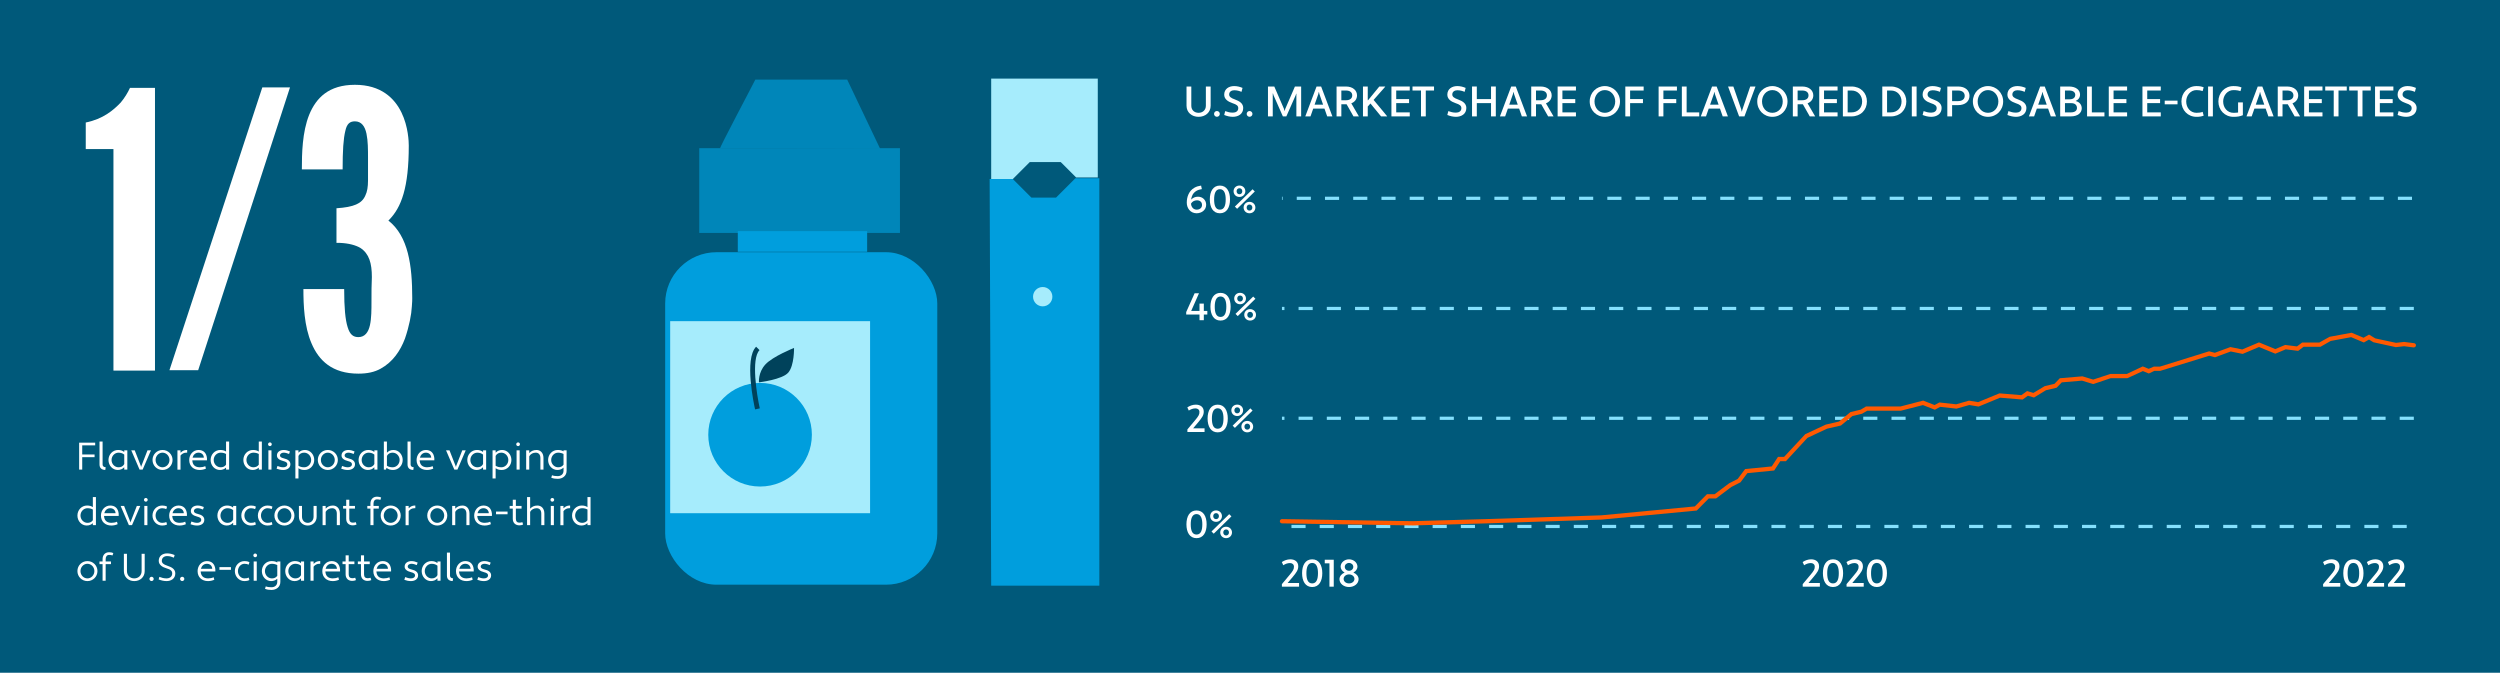 <?xml version="1.0" encoding="UTF-8"?><svg id="Layer_1" xmlns="http://www.w3.org/2000/svg" width="585" height="157.421" viewBox="0 0 585 157.421"><defs><style>.cls-1{fill:#00425b;}.cls-2{fill:#00597a;}.cls-3{fill:#0086b9;}.cls-4{fill:#fff;}.cls-5{fill:#ff5900;}.cls-6{fill:#009edd;}.cls-7{fill:#84e0fd;}.cls-8{fill:#a6ecfc;}</style></defs><rect class="cls-2" y="0" width="585" height="157.774"/><g><path class="cls-4" d="M19.24,106.978v2.907h-.72v-6.302h3.754v.63h-3.034v2.134h2.89v.631h-2.89Z"/><path class="cls-4" d="M24.639,109.966c-.819,0-1.351-.441-1.351-1.26v-5.393h.72v5.393c0,.414,.306,.603,.72,.629l-.09,.631Z"/><path class="cls-4" d="M29.03,105.744l.045-.018v-.342h.72v4.501h-.72v-.495l-.054-.027c-.306,.36-.819,.612-1.467,.612-1.207,0-2.17-1.035-2.17-2.341s1-2.34,2.26-2.34c.639,0,1.071,.188,1.387,.449Zm.045,2.846v-2.215c-.324-.279-.801-.451-1.341-.451-.892,0-1.629,.766-1.629,1.711,0,.937,.738,1.711,1.629,1.711,.549,0,1.062-.207,1.341-.756Z"/><path class="cls-4" d="M32.961,109.048l.036,.162h.054l.036-.162,1.423-3.664h.81l-1.936,4.501h-.729l-1.936-4.501h.811l1.431,3.664Z"/><path class="cls-4" d="M38.029,105.294c1.306,0,2.35,1.035,2.35,2.34s-1.044,2.341-2.35,2.341-2.34-1.035-2.34-2.341,1.035-2.34,2.34-2.34Zm0,4.051c.892,0,1.629-.766,1.629-1.711,0-.936-.738-1.711-1.629-1.711-.9,0-1.621,.775-1.621,1.711,0,.945,.721,1.711,1.621,1.711Z"/><path class="cls-4" d="M41.521,105.384h.72v.504l.054,.027c.306-.36,.792-.621,1.377-.621h.126v.629h-.216c-.549,0-1.017,.262-1.341,.676v3.295h-.72v-4.51Z"/><path class="cls-4" d="M48.431,107.185v.539h-3.43c.054,1.035,.63,1.604,1.71,1.621,.477,0,.936-.09,1.323-.27l.153,.584c-.459,.207-.963,.315-1.477,.315-1.404,0-2.431-.882-2.431-2.331,0-1.234,.873-2.332,2.161-2.35,1.161,0,1.854,.675,1.989,1.891Zm-3.376-.091h2.647c-.036-.737-.567-1.171-1.251-1.171-.738,0-1.233,.523-1.396,1.171Z"/><path class="cls-4" d="M52.895,105.671v-2.357h.72v6.571h-.72v-.414l-.054-.019c-.297,.307-.783,.522-1.386,.522-1.207,0-2.17-1.035-2.17-2.341s1-2.34,2.26-2.34c.594,0,1.008,.135,1.351,.377Zm0,3.062v-2.503c-.324-.189-.756-.307-1.26-.307-.892,0-1.629,.766-1.629,1.711,0,.937,.738,1.711,1.629,1.711,.495,0,.963-.172,1.26-.612Z"/><path class="cls-4" d="M60.554,105.671v-2.357h.72v6.571h-.72v-.414l-.054-.019c-.297,.307-.783,.522-1.386,.522-1.207,0-2.17-1.035-2.17-2.341s1-2.34,2.26-2.34c.594,0,1.008,.135,1.351,.377Zm0,3.062v-2.503c-.324-.189-.756-.307-1.26-.307-.892,0-1.629,.766-1.629,1.711,0,.937,.738,1.711,1.629,1.711,.495,0,.963-.172,1.26-.612Z"/><path class="cls-4" d="M63.156,103.521c.243,0,.441,.197,.441,.44,0,.233-.198,.433-.441,.433-.234,0-.432-.199-.432-.433,0-.243,.198-.44,.432-.44Zm-.351,1.863h.72v4.501h-.72v-4.501Z"/><path class="cls-4" d="M64.926,109.039c.432,.172,.9,.307,1.341,.307,.495,0,.963-.217,.963-.711,0-.352-.234-.567-.973-.757-.846-.216-1.458-.603-1.458-1.296,0-.855,.756-1.287,1.594-1.287,.513,0,.999,.144,1.449,.342l-.198,.594c-.405-.162-.837-.307-1.251-.307-.459,0-.874,.226-.874,.658,0,.306,.243,.521,.9,.675,.945,.216,1.53,.64,1.53,1.378,0,.918-.81,1.341-1.683,1.341-.531,0-1.062-.116-1.54-.297l.198-.64Z"/><path class="cls-4" d="M69.885,109.58l-.045,.026v2.351h-.72v-6.572h.72v.494l.054,.019c.297-.351,.81-.603,1.467-.603,1.207,0,2.169,1.035,2.169,2.34s-.999,2.341-2.259,2.341c-.64,0-1.081-.153-1.387-.396Zm-.045-2.899v2.305c.324,.226,.792,.36,1.341,.36,.891,0,1.629-.766,1.629-1.711,0-.936-.738-1.711-1.629-1.711-.549,0-1.062,.208-1.341,.757Z"/><path class="cls-4" d="M76.707,105.294c1.306,0,2.35,1.035,2.35,2.34s-1.044,2.341-2.35,2.341-2.341-1.035-2.341-2.341,1.036-2.34,2.341-2.34Zm0,4.051c.892,0,1.629-.766,1.629-1.711,0-.936-.738-1.711-1.629-1.711-.9,0-1.62,.775-1.62,1.711,0,.945,.72,1.711,1.62,1.711Z"/><path class="cls-4" d="M80.047,109.039c.432,.172,.9,.307,1.341,.307,.495,0,.963-.217,.963-.711,0-.352-.234-.567-.973-.757-.846-.216-1.458-.603-1.458-1.296,0-.855,.756-1.287,1.594-1.287,.513,0,.999,.144,1.449,.342l-.198,.594c-.405-.162-.837-.307-1.251-.307-.459,0-.874,.226-.874,.658,0,.306,.243,.521,.9,.675,.945,.216,1.53,.64,1.53,1.378,0,.918-.81,1.341-1.683,1.341-.531,0-1.062-.116-1.54-.297l.198-.64Z"/><path class="cls-4" d="M87.553,105.744l.045-.018v-.342h.72v4.501h-.72v-.495l-.054-.027c-.306,.36-.819,.612-1.467,.612-1.207,0-2.17-1.035-2.17-2.341s1-2.34,2.26-2.34c.639,0,1.071,.188,1.387,.449Zm.045,2.846v-2.215c-.324-.279-.801-.451-1.341-.451-.892,0-1.629,.766-1.629,1.711,0,.937,.738,1.711,1.629,1.711,.549,0,1.062-.207,1.341-.756Z"/><path class="cls-4" d="M90.452,109.471l-.135,.414h-.495v-6.571h.72v2.564l.054,.019c.297-.351,.81-.603,1.467-.603,1.207,0,2.169,1.035,2.169,2.34s-.999,2.341-2.259,2.341c-.693,0-1.144-.18-1.521-.504Zm.09-2.791v2.305c.324,.226,.792,.36,1.341,.36,.891,0,1.629-.766,1.629-1.711,0-.936-.738-1.711-1.629-1.711-.549,0-1.062,.208-1.341,.757Z"/><path class="cls-4" d="M96.714,109.966c-.819,0-1.351-.441-1.351-1.26v-5.393h.72v5.393c0,.414,.306,.603,.72,.629l-.09,.631Z"/><path class="cls-4" d="M101.632,107.185v.539h-3.43c.054,1.035,.63,1.604,1.71,1.621,.477,0,.936-.09,1.323-.27l.153,.584c-.459,.207-.963,.315-1.477,.315-1.404,0-2.431-.882-2.431-2.331,0-1.234,.873-2.332,2.161-2.35,1.161,0,1.854,.675,1.989,1.891Zm-3.376-.091h2.647c-.036-.737-.567-1.171-1.251-1.171-.738,0-1.233,.523-1.396,1.171Z"/><path class="cls-4" d="M106.618,109.048l.036,.162h.054l.036-.162,1.423-3.664h.81l-1.936,4.501h-.729l-1.936-4.501h.811l1.431,3.664Z"/><path class="cls-4" d="M112.991,105.744l.045-.018v-.342h.72v4.501h-.72v-.495l-.054-.027c-.306,.36-.819,.612-1.467,.612-1.207,0-2.169-1.035-2.169-2.341s.999-2.34,2.259-2.34c.639,0,1.071,.188,1.387,.449Zm.045,2.846v-2.215c-.324-.279-.801-.451-1.341-.451-.892,0-1.63,.766-1.63,1.711,0,.937,.738,1.711,1.63,1.711,.549,0,1.062-.207,1.341-.756Z"/><path class="cls-4" d="M116.024,109.58l-.045,.026v2.351h-.72v-6.572h.72v.494l.054,.019c.297-.351,.81-.603,1.467-.603,1.207,0,2.169,1.035,2.169,2.34s-.999,2.341-2.259,2.341c-.639,0-1.081-.153-1.387-.396Zm-.045-2.899v2.305c.324,.226,.792,.36,1.341,.36,.892,0,1.629-.766,1.629-1.711,0-.936-.738-1.711-1.629-1.711-.549,0-1.062,.208-1.341,.757Z"/><path class="cls-4" d="M121.23,103.521c.243,0,.441,.197,.441,.44,0,.233-.198,.433-.441,.433-.234,0-.432-.199-.432-.433,0-.243,.198-.44,.432-.44Zm-.351,1.863h.72v4.501h-.72v-4.501Z"/><path class="cls-4" d="M123.123,105.384h.72v.585l.054,.019c.333-.406,.909-.693,1.647-.693,.891,0,1.629,.639,1.629,1.891v2.7h-.72v-2.7c0-.883-.486-1.262-1.089-1.262-.621,0-1.207,.279-1.521,.848v3.114h-.72v-4.501Z"/><path class="cls-4" d="M131.865,109.471l-.054-.019c-.297,.307-.783,.522-1.386,.522-1.207,0-2.17-1.035-2.17-2.341s1-2.34,2.26-2.34c.594,0,1.008,.117,1.351,.324v-.234h.72v4.771c0,1.197-.945,1.891-2.071,1.891-.558,0-1.026-.055-1.521-.262l.18-.576c.396,.162,.837,.207,1.341,.207,.729,0,1.351-.432,1.351-1.26v-.685Zm0-.738v-2.503c-.333-.189-.837-.307-1.26-.307-.892,0-1.629,.766-1.629,1.711,0,.937,.738,1.711,1.629,1.711,.495,0,.963-.172,1.26-.612Z"/><path class="cls-4" d="M21.725,118.671v-2.357h.72v6.571h-.72v-.414l-.054-.019c-.297,.307-.783,.522-1.386,.522-1.207,0-2.169-1.035-2.169-2.341s.999-2.34,2.259-2.34c.594,0,1.008,.135,1.351,.377Zm0,3.062v-2.503c-.324-.189-.756-.307-1.26-.307-.892,0-1.63,.766-1.63,1.711,0,.937,.738,1.711,1.63,1.711,.495,0,.963-.172,1.26-.612Z"/><path class="cls-4" d="M27.774,120.185v.539h-3.43c.054,1.035,.63,1.604,1.71,1.621,.477,0,.936-.09,1.323-.27l.153,.584c-.459,.207-.963,.315-1.477,.315-1.404,0-2.431-.882-2.431-2.331,0-1.234,.873-2.332,2.161-2.35,1.161,0,1.854,.675,1.989,1.891Zm-3.376-.091h2.647c-.036-.737-.567-1.171-1.251-1.171-.738,0-1.233,.523-1.396,1.171Z"/><path class="cls-4" d="M30.468,122.048l.036,.162h.054l.036-.162,1.423-3.664h.81l-1.936,4.501h-.729l-1.936-4.501h.811l1.431,3.664Z"/><path class="cls-4" d="M34.122,116.521c.243,0,.441,.197,.441,.44,0,.233-.198,.433-.441,.433-.234,0-.432-.199-.432-.433,0-.243,.198-.44,.432-.44Zm-.351,1.863h.72v4.501h-.72v-4.501Z"/><path class="cls-4" d="M37.933,122.345c.36,0,.693-.045,.981-.207l.18,.585c-.387,.198-.747,.252-1.161,.252-1.251,0-2.251-1.035-2.251-2.341s1-2.34,2.251-2.34c.414,0,.774,.053,1.161,.261l-.18,.576c-.252-.117-.567-.208-.981-.208-.846,0-1.53,.775-1.53,1.711,0,.945,.684,1.711,1.53,1.711Z"/><path class="cls-4" d="M43.739,120.185v.539h-3.43c.054,1.035,.63,1.604,1.71,1.621,.477,0,.936-.09,1.323-.27l.153,.584c-.459,.207-.963,.315-1.477,.315-1.404,0-2.431-.882-2.431-2.331,0-1.234,.873-2.332,2.161-2.35,1.161,0,1.854,.675,1.989,1.891Zm-3.376-.091h2.647c-.036-.737-.567-1.171-1.251-1.171-.738,0-1.233,.523-1.396,1.171Z"/><path class="cls-4" d="M44.784,122.039c.432,.172,.9,.307,1.341,.307,.495,0,.963-.217,.963-.711,0-.352-.234-.567-.973-.757-.846-.216-1.458-.603-1.458-1.296,0-.855,.756-1.287,1.594-1.287,.513,0,.999,.144,1.449,.342l-.198,.594c-.405-.162-.837-.307-1.251-.307-.459,0-.874,.226-.874,.658,0,.306,.243,.521,.9,.675,.945,.216,1.53,.64,1.53,1.378,0,.918-.81,1.341-1.683,1.341-.531,0-1.062-.116-1.54-.297l.198-.64Z"/><path class="cls-4" d="M54.514,118.744l.045-.018v-.342h.72v4.501h-.72v-.495l-.054-.027c-.306,.36-.819,.612-1.467,.612-1.207,0-2.169-1.035-2.169-2.341s.999-2.34,2.259-2.34c.639,0,1.071,.188,1.387,.449Zm.045,2.846v-2.215c-.324-.279-.801-.451-1.341-.451-.892,0-1.63,.766-1.63,1.711,0,.937,.738,1.711,1.63,1.711,.549,0,1.062-.207,1.341-.756Z"/><path class="cls-4" d="M58.719,122.345c.36,0,.693-.045,.981-.207l.18,.585c-.387,.198-.747,.252-1.161,.252-1.251,0-2.25-1.035-2.25-2.341s.999-2.34,2.25-2.34c.414,0,.774,.053,1.161,.261l-.18,.576c-.252-.117-.567-.208-.981-.208-.846,0-1.531,.775-1.531,1.711,0,.945,.685,1.711,1.531,1.711Z"/><path class="cls-4" d="M62.593,122.345c.36,0,.693-.045,.981-.207l.18,.585c-.387,.198-.747,.252-1.161,.252-1.251,0-2.251-1.035-2.251-2.341s1-2.34,2.251-2.34c.414,0,.774,.053,1.161,.261l-.18,.576c-.252-.117-.567-.208-.981-.208-.846,0-1.53,.775-1.53,1.711,0,.945,.684,1.711,1.53,1.711Z"/><path class="cls-4" d="M66.549,118.294c1.306,0,2.35,1.035,2.35,2.34s-1.044,2.341-2.35,2.341-2.34-1.035-2.34-2.341,1.035-2.34,2.34-2.34Zm0,4.051c.892,0,1.629-.766,1.629-1.711,0-.936-.738-1.711-1.629-1.711-.9,0-1.621,.775-1.621,1.711,0,.945,.721,1.711,1.621,1.711Z"/><path class="cls-4" d="M74.097,120.905c0,1.251-.927,2.07-2.08,2.07-1.143,0-2.07-.819-2.07-2.07v-2.521h.72v2.521c0,.892,.603,1.44,1.35,1.44s1.359-.549,1.359-1.44v-2.521h.72v2.521Z"/><path class="cls-4" d="M75.484,118.384h.72v.585l.054,.019c.333-.406,.909-.693,1.647-.693,.891,0,1.629,.639,1.629,1.891v2.7h-.72v-2.7c0-.883-.486-1.262-1.089-1.262-.621,0-1.207,.279-1.521,.848v3.114h-.72v-4.501Z"/><path class="cls-4" d="M80.282,118.384h.729v-1.441h.72v1.441h1.333v.63h-1.333v2.386c0,.63,.333,.9,.81,.9,.27,0,.504-.027,.711-.117l.18,.559c-.27,.135-.576,.188-.892,.188-.873,0-1.53-.55-1.53-1.53v-2.386h-.729v-.63Z"/><path class="cls-4" d="M85.951,118.384h.729v-.541c0-.98,.603-1.62,1.53-1.62,.351,0,.684,.054,.981,.188l-.18,.559c-.234-.09-.495-.117-.801-.117-.522,0-.81,.379-.81,.99v.541h1.242v.63h-1.242v3.871h-.72v-3.871h-.729v-.63Z"/><path class="cls-4" d="M91.417,118.294c1.306,0,2.35,1.035,2.35,2.34s-1.044,2.341-2.35,2.341-2.34-1.035-2.34-2.341,1.035-2.34,2.34-2.34Zm0,4.051c.892,0,1.629-.766,1.629-1.711,0-.936-.738-1.711-1.629-1.711-.9,0-1.621,.775-1.621,1.711,0,.945,.721,1.711,1.621,1.711Z"/><path class="cls-4" d="M94.909,118.384h.72v.504l.054,.027c.306-.36,.792-.621,1.377-.621h.126v.629h-.216c-.549,0-1.017,.262-1.341,.676v3.295h-.72v-4.51Z"/><path class="cls-4" d="M102.316,118.294c1.306,0,2.35,1.035,2.35,2.34s-1.044,2.341-2.35,2.341-2.341-1.035-2.341-2.341,1.036-2.34,2.341-2.34Zm0,4.051c.892,0,1.629-.766,1.629-1.711,0-.936-.738-1.711-1.629-1.711-.9,0-1.62,.775-1.62,1.711,0,.945,.72,1.711,1.62,1.711Z"/><path class="cls-4" d="M105.808,118.384h.72v.585l.054,.019c.333-.406,.909-.693,1.647-.693,.891,0,1.629,.639,1.629,1.891v2.7h-.72v-2.7c0-.883-.486-1.262-1.089-1.262-.621,0-1.207,.279-1.521,.848v3.114h-.72v-4.501Z"/><path class="cls-4" d="M115.112,120.185v.539h-3.43c.054,1.035,.63,1.604,1.71,1.621,.477,0,.936-.09,1.323-.27l.153,.584c-.459,.207-.963,.315-1.477,.315-1.404,0-2.431-.882-2.431-2.331,0-1.234,.873-2.332,2.161-2.35,1.161,0,1.854,.675,1.989,1.891Zm-3.376-.091h2.647c-.036-.737-.567-1.171-1.251-1.171-.738,0-1.233,.523-1.396,1.171Z"/><path class="cls-4" d="M116.068,120.337v-.63h2.701v.63h-2.701Z"/><path class="cls-4" d="M119.262,118.384h.729v-1.441h.72v1.441h1.333v.63h-1.333v2.386c0,.63,.333,.9,.81,.9,.271,0,.504-.027,.711-.117l.18,.559c-.27,.135-.576,.188-.892,.188-.873,0-1.53-.55-1.53-1.53v-2.386h-.729v-.63Z"/><path class="cls-4" d="M123.333,116.314h.72v2.655l.054,.019c.333-.406,.909-.693,1.647-.693,.891,0,1.629,.639,1.629,1.891v2.7h-.72v-2.7c0-.883-.486-1.262-1.089-1.262-.621,0-1.207,.279-1.521,.848v3.114h-.72v-6.571Z"/><path class="cls-4" d="M129.238,116.521c.243,0,.441,.197,.441,.44,0,.233-.198,.433-.441,.433-.234,0-.432-.199-.432-.433,0-.243,.198-.44,.432-.44Zm-.351,1.863h.72v4.501h-.72v-4.501Z"/><path class="cls-4" d="M131.131,118.384h.72v.504l.054,.027c.306-.36,.792-.621,1.377-.621h.126v.629h-.216c-.549,0-1.017,.262-1.341,.676v3.295h-.72v-4.51Z"/><path class="cls-4" d="M137.469,118.671v-2.357h.72v6.571h-.72v-.414l-.054-.019c-.297,.307-.783,.522-1.386,.522-1.207,0-2.169-1.035-2.169-2.341s.999-2.34,2.259-2.34c.594,0,1.008,.135,1.351,.377Zm0,3.062v-2.503c-.324-.189-.756-.307-1.26-.307-.892,0-1.63,.766-1.63,1.711,0,.937,.738,1.711,1.63,1.711,.495,0,.963-.172,1.26-.612Z"/><path class="cls-4" d="M20.455,131.294c1.306,0,2.35,1.035,2.35,2.34s-1.044,2.341-2.35,2.341-2.34-1.035-2.34-2.341,1.035-2.34,2.34-2.34Zm0,4.051c.892,0,1.629-.766,1.629-1.711,0-.936-.738-1.711-1.629-1.711-.9,0-1.621,.775-1.621,1.711,0,.945,.721,1.711,1.621,1.711Z"/><path class="cls-4" d="M23.274,131.384h.729v-.541c0-.98,.603-1.62,1.53-1.62,.351,0,.684,.054,.981,.188l-.18,.559c-.234-.09-.495-.117-.801-.117-.522,0-.81,.379-.81,.99v.541h1.242v.63h-1.242v3.871h-.72v-3.871h-.729v-.63Z"/><path class="cls-4" d="M33.86,133.634c0,1.414-1.072,2.341-2.44,2.341-1.359,0-2.431-.927-2.431-2.341v-4.051h.72v4.051c0,1.054,.747,1.711,1.71,1.711,.927,0,1.719-.657,1.719-1.711v-4.051h.721v4.051Z"/><path class="cls-4" d="M35.464,134.966c.279,0,.504,.226,.504,.505,0,.271-.225,.495-.504,.495-.27,0-.495-.225-.495-.495,0-.279,.225-.505,.495-.505Z"/><path class="cls-4" d="M37.289,134.985c.541,.207,1.036,.36,1.684,.36,.675,0,1.323-.352,1.323-1.162,0-.576-.36-.918-1.323-1.188-.927-.262-1.828-.793-1.828-1.765,0-1.171,.937-1.737,1.954-1.737,.657,0,1.207,.152,1.765,.387l-.18,.612c-.513-.216-.963-.369-1.584-.369-.639,0-1.233,.36-1.233,1.107,0,.513,.378,.854,1.324,1.161,.972,.315,1.828,.774,1.828,1.791,0,1.234-.991,1.792-2.044,1.792-.639,0-1.27-.153-1.854-.387l.171-.604Z"/><path class="cls-4" d="M42.631,134.966c.279,0,.504,.226,.504,.505,0,.271-.225,.495-.504,.495-.27,0-.495-.225-.495-.495,0-.279,.225-.505,.495-.505Z"/><path class="cls-4" d="M50.39,133.185v.539h-3.43c.054,1.035,.63,1.604,1.71,1.621,.477,0,.936-.09,1.323-.27l.153,.584c-.459,.207-.963,.315-1.477,.315-1.404,0-2.431-.882-2.431-2.331,0-1.234,.873-2.332,2.161-2.35,1.161,0,1.854,.675,1.989,1.891Zm-3.376-.091h2.647c-.036-.737-.567-1.171-1.251-1.171-.738,0-1.233,.523-1.396,1.171Z"/><path class="cls-4" d="M51.345,133.337v-.63h2.701v.63h-2.701Z"/><path class="cls-4" d="M57.208,135.345c.36,0,.693-.045,.981-.207l.18,.585c-.387,.198-.747,.252-1.161,.252-1.251,0-2.251-1.035-2.251-2.341s1-2.34,2.251-2.34c.414,0,.774,.053,1.161,.261l-.18,.576c-.252-.117-.567-.208-.981-.208-.846,0-1.53,.775-1.53,1.711,0,.945,.684,1.711,1.53,1.711Z"/><path class="cls-4" d="M59.712,129.521c.243,0,.441,.197,.441,.44,0,.233-.198,.433-.441,.433-.234,0-.432-.199-.432-.433,0-.243,.198-.44,.432-.44Zm-.351,1.863h.72v4.501h-.72v-4.501Z"/><path class="cls-4" d="M64.883,135.471l-.054-.019c-.297,.307-.783,.522-1.386,.522-1.207,0-2.169-1.035-2.169-2.341s.999-2.34,2.259-2.34c.594,0,1.008,.117,1.351,.324v-.234h.72v4.771c0,1.197-.945,1.891-2.071,1.891-.558,0-1.026-.055-1.521-.262l.18-.576c.396,.162,.837,.207,1.341,.207,.729,0,1.351-.432,1.351-1.26v-.685Zm0-.738v-2.503c-.333-.189-.837-.307-1.26-.307-.892,0-1.63,.766-1.63,1.711,0,.937,.738,1.711,1.63,1.711,.495,0,.963-.172,1.26-.612Z"/><path class="cls-4" d="M70.391,131.744l.045-.018v-.342h.72v4.501h-.72v-.495l-.054-.027c-.306,.36-.819,.612-1.467,.612-1.207,0-2.17-1.035-2.17-2.341s1-2.34,2.26-2.34c.639,0,1.071,.188,1.387,.449Zm.045,2.846v-2.215c-.324-.279-.801-.451-1.341-.451-.892,0-1.629,.766-1.629,1.711,0,.937,.738,1.711,1.629,1.711,.549,0,1.062-.207,1.341-.756Z"/><path class="cls-4" d="M72.659,131.384h.72v.504l.054,.027c.306-.36,.792-.621,1.377-.621h.126v.629h-.216c-.549,0-1.017,.262-1.341,.676v3.295h-.72v-4.51Z"/><path class="cls-4" d="M79.569,133.185v.539h-3.43c.054,1.035,.63,1.604,1.71,1.621,.477,0,.936-.09,1.323-.27l.153,.584c-.459,.207-.963,.315-1.477,.315-1.404,0-2.431-.882-2.431-2.331,0-1.234,.873-2.332,2.161-2.35,1.161,0,1.854,.675,1.989,1.891Zm-3.376-.091h2.647c-.036-.737-.567-1.171-1.251-1.171-.738,0-1.233,.523-1.396,1.171Z"/><path class="cls-4" d="M80.147,131.384h.729v-1.441h.72v1.441h1.333v.63h-1.333v2.386c0,.63,.333,.9,.81,.9,.27,0,.504-.027,.711-.117l.18,.559c-.27,.135-.576,.188-.892,.188-.873,0-1.53-.55-1.53-1.53v-2.386h-.729v-.63Z"/><path class="cls-4" d="M83.736,131.384h.729v-1.441h.72v1.441h1.333v.63h-1.333v2.386c0,.63,.333,.9,.81,.9,.27,0,.504-.027,.711-.117l.18,.559c-.27,.135-.576,.188-.892,.188-.873,0-1.53-.55-1.53-1.53v-2.386h-.729v-.63Z"/><path class="cls-4" d="M91.511,133.185v.539h-3.43c.054,1.035,.63,1.604,1.71,1.621,.477,0,.936-.09,1.323-.27l.153,.584c-.459,.207-.963,.315-1.477,.315-1.404,0-2.431-.882-2.431-2.331,0-1.234,.873-2.332,2.161-2.35,1.161,0,1.854,.675,1.989,1.891Zm-3.376-.091h2.647c-.036-.737-.567-1.171-1.251-1.171-.738,0-1.233,.523-1.396,1.171Z"/><path class="cls-4" d="M94.813,135.039c.432,.172,.9,.307,1.341,.307,.495,0,.963-.217,.963-.711,0-.352-.234-.567-.973-.757-.846-.216-1.458-.603-1.458-1.296,0-.855,.756-1.287,1.594-1.287,.513,0,.999,.144,1.449,.342l-.198,.594c-.405-.162-.837-.307-1.251-.307-.459,0-.874,.226-.874,.658,0,.306,.243,.521,.9,.675,.945,.216,1.53,.64,1.53,1.378,0,.918-.81,1.341-1.683,1.341-.531,0-1.062-.116-1.54-.297l.198-.64Z"/><path class="cls-4" d="M102.319,131.744l.045-.018v-.342h.72v4.501h-.72v-.495l-.054-.027c-.306,.36-.819,.612-1.467,.612-1.207,0-2.169-1.035-2.169-2.341s.999-2.34,2.259-2.34c.639,0,1.071,.188,1.387,.449Zm.045,2.846v-2.215c-.324-.279-.801-.451-1.341-.451-.892,0-1.63,.766-1.63,1.711,0,.937,.738,1.711,1.63,1.711,.549,0,1.062-.207,1.341-.756Z"/><path class="cls-4" d="M105.933,135.966c-.819,0-1.351-.441-1.351-1.26v-5.393h.72v5.393c0,.414,.306,.603,.72,.629l-.09,.631Z"/><path class="cls-4" d="M110.851,133.185v.539h-3.43c.054,1.035,.63,1.604,1.71,1.621,.477,0,.936-.09,1.323-.27l.153,.584c-.459,.207-.963,.315-1.477,.315-1.404,0-2.431-.882-2.431-2.331,0-1.234,.873-2.332,2.161-2.35,1.161,0,1.854,.675,1.989,1.891Zm-3.376-.091h2.647c-.036-.737-.567-1.171-1.251-1.171-.738,0-1.233,.523-1.396,1.171Z"/><path class="cls-4" d="M111.895,135.039c.433,.172,.9,.307,1.342,.307,.495,0,.963-.217,.963-.711,0-.352-.234-.567-.972-.757-.846-.216-1.458-.603-1.458-1.296,0-.855,.756-1.287,1.594-1.287,.513,0,.999,.144,1.449,.342l-.198,.594c-.405-.162-.837-.307-1.251-.307-.459,0-.874,.226-.874,.658,0,.306,.243,.521,.9,.675,.945,.216,1.531,.64,1.531,1.378,0,.918-.811,1.341-1.684,1.341-.531,0-1.062-.116-1.54-.297l.198-.64Z"/></g><g><path class="cls-3" d="M176.742,18.631c-.454,.984-8.555,16.202-8.252,16.126s37.477,.076,37.477,.076l-7.723-16.202h-21.502Z"/><rect class="cls-3" x="163.624" y="34.677" width="46.965" height="19.829"/><rect class="cls-6" x="172.644" y="54.088" width="30.266" height="4.827"/><rect class="cls-6" x="155.649" y="59.018" width="63.674" height="77.8" rx="12" ry="12"/><rect class="cls-8" x="156.821" y="75.152" width="46.776" height="44.937"/><circle class="cls-6" cx="177.857" cy="101.726" r="12.123"/><path class="cls-1" d="M176.691,95.801c-.271-1.205-2.572-11.856,.241-14.67l.797,.797c-2.013,2.013-.638,10.518,.062,13.625l-1.1,.248Z"/><path class="cls-1" d="M177.599,89.466s-.237-2.288,1.499-4.182c1.736-1.894,6.708-3.867,6.708-3.867,0,0,.079,4.104-1.342,5.761-1.42,1.657-6.865,2.288-6.865,2.288Z"/></g><g><g><polygon class="cls-6" points="231.576 41.893 236.999 41.893 241.337 46.231 247.121 46.231 251.639 41.712 257.243 41.712 257.243 137.043 231.937 137.043 231.576 41.893"/><polygon class="cls-8" points="231.937 18.395 256.881 18.395 256.881 41.531 251.82 41.531 248.205 37.916 240.975 37.916 236.999 41.893 231.937 41.893 231.937 18.395"/></g><circle class="cls-8" cx="243.994" cy="69.423" r="2.262"/></g><g><path class="cls-7" d="M563.171,123.569h-3.303v-.75h3.303v.75Zm-6.607,0h-3.303v-.75h3.303v.75Zm-6.607,0h-3.303v-.75h3.303v.75Zm-6.607,0h-3.303v-.75h3.303v.75Zm-6.607,0h-3.303v-.75h3.303v.75Zm-6.607,0h-3.303v-.75h3.303v.75Zm-6.607,0h-3.303v-.75h3.303v.75Zm-6.607,0h-3.303v-.75h3.303v.75Zm-6.607,0h-3.303v-.75h3.303v.75Zm-6.607,0h-3.303v-.75h3.303v.75Zm-6.607,0h-3.303v-.75h3.303v.75Zm-6.607,0h-3.303v-.75h3.303v.75Zm-6.607,0h-3.303v-.75h3.303v.75Zm-6.607,0h-3.303v-.75h3.303v.75Zm-6.607,0h-3.303v-.75h3.303v.75Zm-6.607,0h-3.303v-.75h3.303v.75Zm-6.607,0h-3.303v-.75h3.303v.75Zm-6.607,0h-3.303v-.75h3.303v.75Zm-6.607,0h-3.303v-.75h3.303v.75Zm-6.607,0h-3.303v-.75h3.303v.75Zm-6.607,0h-3.303v-.75h3.303v.75Zm-6.607,0h-3.303v-.75h3.303v.75Zm-6.607,0h-3.303v-.75h3.303v.75Zm-6.607,0h-3.303v-.75h3.303v.75Zm-6.607,0h-3.303v-.75h3.303v.75Zm-6.607,0h-3.303v-.75h3.303v.75Zm-6.607,0h-3.303v-.75h3.303v.75Zm-6.607,0h-3.303v-.75h3.303v.75Zm-6.607,0h-3.303v-.75h3.303v.75Zm-6.607,0h-3.303v-.75h3.303v.75Zm-6.607,0h-3.303v-.75h3.303v.75Zm-6.607,0h-3.303v-.75h3.303v.75Zm-6.607,0h-3.303v-.75h3.303v.75Zm-6.607,0h-3.303v-.75h3.303v.75Zm-6.607,0h-3.303v-.75h3.303v.75Zm-6.607,0h-3.303v-.75h3.303v.75Zm-6.607,0h-3.303v-.75h3.303v.75Zm-6.607,0h-3.303v-.75h3.303v.75Zm-6.607,0h-3.303v-.75h3.303v.75Zm-6.607,0h-3.303v-.75h3.303v.75Z"/><path class="cls-7" d="M564.835,98.252h-3.303v-.75h3.303v.75Zm-6.607,0h-3.303v-.75h3.303v.75Zm-6.607,0h-3.303v-.75h3.303v.75Zm-6.607,0h-3.303v-.75h3.303v.75Zm-6.607,0h-3.303v-.75h3.303v.75Zm-6.607,0h-3.303v-.75h3.303v.75Zm-6.607,0h-3.303v-.75h3.303v.75Zm-6.607,0h-3.303v-.75h3.303v.75Zm-6.607,0h-3.303v-.75h3.303v.75Zm-6.607,0h-3.303v-.75h3.303v.75Zm-6.607,0h-3.303v-.75h3.303v.75Zm-6.607,0h-3.303v-.75h3.303v.75Zm-6.607,0h-3.303v-.75h3.303v.75Zm-6.607,0h-3.303v-.75h3.303v.75Zm-6.607,0h-3.303v-.75h3.303v.75Zm-6.607,0h-3.303v-.75h3.303v.75Zm-6.607,0h-3.303v-.75h3.303v.75Zm-6.607,0h-3.303v-.75h3.303v.75Zm-6.607,0h-3.303v-.75h3.303v.75Zm-6.607,0h-3.303v-.75h3.303v.75Zm-6.607,0h-3.303v-.75h3.303v.75Zm-6.607,0h-3.303v-.75h3.303v.75Zm-6.607,0h-3.303v-.75h3.303v.75Zm-6.607,0h-3.303v-.75h3.303v.75Zm-6.607,0h-3.303v-.75h3.303v.75Zm-6.607,0h-3.303v-.75h3.303v.75Zm-6.607,0h-3.303v-.75h3.303v.75Zm-6.607,0h-3.303v-.75h3.303v.75Zm-6.607,0h-3.303v-.75h3.303v.75Zm-6.607,0h-3.303v-.75h3.303v.75Zm-6.607,0h-3.303v-.75h3.303v.75Zm-6.607,0h-3.303v-.75h3.303v.75Zm-6.607,0h-3.303v-.75h3.303v.75Zm-6.607,0h-3.303v-.75h3.303v.75Zm-6.607,0h-3.303v-.75h3.303v.75Zm-6.607,0h-3.303v-.75h3.303v.75Zm-6.607,0h-3.303v-.75h3.303v.75Zm-6.607,0h-3.303v-.75h3.303v.75Zm-6.607,0h-3.303v-.75h3.303v.75Zm-6.607,0h-3.303v-.75h3.303v.75Zm-6.607,0h-.585v-.75h.585v.75Z"/><path class="cls-7" d="M564.835,72.558h-3.303v-.75h3.303v.75Zm-6.607,0h-3.303v-.75h3.303v.75Zm-6.607,0h-3.303v-.75h3.303v.75Zm-6.607,0h-3.303v-.75h3.303v.75Zm-6.607,0h-3.303v-.75h3.303v.75Zm-6.607,0h-3.303v-.75h3.303v.75Zm-6.607,0h-3.303v-.75h3.303v.75Zm-6.607,0h-3.303v-.75h3.303v.75Zm-6.607,0h-3.303v-.75h3.303v.75Zm-6.607,0h-3.303v-.75h3.303v.75Zm-6.607,0h-3.303v-.75h3.303v.75Zm-6.607,0h-3.303v-.75h3.303v.75Zm-6.607,0h-3.303v-.75h3.303v.75Zm-6.607,0h-3.303v-.75h3.303v.75Zm-6.607,0h-3.303v-.75h3.303v.75Zm-6.607,0h-3.303v-.75h3.303v.75Zm-6.607,0h-3.303v-.75h3.303v.75Zm-6.607,0h-3.303v-.75h3.303v.75Zm-6.607,0h-3.303v-.75h3.303v.75Zm-6.607,0h-3.303v-.75h3.303v.75Zm-6.607,0h-3.303v-.75h3.303v.75Zm-6.607,0h-3.303v-.75h3.303v.75Zm-6.607,0h-3.303v-.75h3.303v.75Zm-6.607,0h-3.303v-.75h3.303v.75Zm-6.607,0h-3.303v-.75h3.303v.75Zm-6.607,0h-3.303v-.75h3.303v.75Zm-6.607,0h-3.303v-.75h3.303v.75Zm-6.607,0h-3.303v-.75h3.303v.75Zm-6.607,0h-3.303v-.75h3.303v.75Zm-6.607,0h-3.303v-.75h3.303v.75Zm-6.607,0h-3.303v-.75h3.303v.75Zm-6.607,0h-3.303v-.75h3.303v.75Zm-6.607,0h-3.303v-.75h3.303v.75Zm-6.607,0h-3.303v-.75h3.303v.75Zm-6.607,0h-3.303v-.75h3.303v.75Zm-6.607,0h-3.303v-.75h3.303v.75Zm-6.607,0h-3.303v-.75h3.303v.75Zm-6.607,0h-3.303v-.75h3.303v.75Zm-6.607,0h-3.303v-.75h3.303v.75Zm-6.607,0h-3.303v-.75h3.303v.75Zm-6.607,0h-.585v-.75h.585v.75Z"/><path class="cls-7" d="M564.409,46.779h-3.303v-.75h3.303v.75Zm-6.607,0h-3.303v-.75h3.303v.75Zm-6.607,0h-3.303v-.75h3.303v.75Zm-6.607,0h-3.303v-.75h3.303v.75Zm-6.607,0h-3.303v-.75h3.303v.75Zm-6.607,0h-3.303v-.75h3.303v.75Zm-6.607,0h-3.303v-.75h3.303v.75Zm-6.607,0h-3.303v-.75h3.303v.75Zm-6.607,0h-3.303v-.75h3.303v.75Zm-6.607,0h-3.303v-.75h3.303v.75Zm-6.607,0h-3.303v-.75h3.303v.75Zm-6.607,0h-3.303v-.75h3.303v.75Zm-6.607,0h-3.303v-.75h3.303v.75Zm-6.607,0h-3.303v-.75h3.303v.75Zm-6.607,0h-3.303v-.75h3.303v.75Zm-6.607,0h-3.303v-.75h3.303v.75Zm-6.607,0h-3.303v-.75h3.303v.75Zm-6.607,0h-3.303v-.75h3.303v.75Zm-6.607,0h-3.303v-.75h3.303v.75Zm-6.607,0h-3.303v-.75h3.303v.75Zm-6.607,0h-3.303v-.75h3.303v.75Zm-6.607,0h-3.303v-.75h3.303v.75Zm-6.607,0h-3.303v-.75h3.303v.75Zm-6.607,0h-3.303v-.75h3.303v.75Zm-6.607,0h-3.303v-.75h3.303v.75Zm-6.607,0h-3.303v-.75h3.303v.75Zm-6.607,0h-3.303v-.75h3.303v.75Zm-6.607,0h-3.303v-.75h3.303v.75Zm-6.607,0h-3.303v-.75h3.303v.75Zm-6.607,0h-3.303v-.75h3.303v.75Zm-6.607,0h-3.303v-.75h3.303v.75Zm-6.607,0h-3.303v-.75h3.303v.75Zm-6.607,0h-3.303v-.75h3.303v.75Zm-6.607,0h-3.303v-.75h3.303v.75Zm-6.607,0h-3.303v-.75h3.303v.75Zm-6.607,0h-3.303v-.75h3.303v.75Zm-6.607,0h-3.303v-.75h3.303v.75Zm-6.607,0h-3.303v-.75h3.303v.75Zm-6.607,0h-3.303v-.75h3.303v.75Zm-6.607,0h-3.303v-.75h3.303v.75Zm-6.607,0h-.159v-.75h.159v.75Z"/></g><g><path class="cls-4" d="M299.964,137.274v-.594l1.729-2.062c.918-1.089,1.107-1.449,1.089-2.052-.009-.522-.432-.811-.918-.811-.612,0-1.099,.216-1.576,.513l-.342-.747c.549-.369,1.251-.639,1.99-.639,1.071,0,1.854,.566,1.854,1.638,0,.855-.441,1.468-1.278,2.467l-1.179,1.396,.018,.045h2.629v.847h-4.015Z"/><path class="cls-4" d="M307.048,130.882c1.612,0,2.368,1.396,2.368,3.24s-.747,3.241-2.368,3.241c-1.612,0-2.359-1.396-2.359-3.241s.747-3.24,2.359-3.24Zm0,5.636c1.035,0,1.359-1.018,1.359-2.396,0-1.296-.315-2.395-1.359-2.395-1.035,0-1.35,1.099-1.35,2.395,0,1.378,.315,2.396,1.35,2.396Z"/><path class="cls-4" d="M311.089,131.818h-1.098v-.846h2.107v6.302h-1.008v-5.456Z"/><path class="cls-4" d="M315.669,130.882c1.081,0,1.972,.774,1.972,1.71,0,.576-.396,1.099-.909,1.351v.054c.675,.271,1.179,.874,1.179,1.521,0,1.045-.999,1.846-2.242,1.846-1.233,0-2.232-.801-2.232-1.846,0-.647,.504-1.251,1.17-1.521v-.054c-.513-.252-.9-.774-.9-1.351,0-.936,.882-1.71,1.962-1.71Zm0,5.636c.702,0,1.27-.433,1.27-1.062,0-.585-.567-1.045-1.27-1.045-.693,0-1.26,.46-1.26,1.045,0,.63,.567,1.062,1.26,1.062Zm0-2.953c.558,0,1-.396,1-.918,0-.531-.441-.919-1-.919-.54,0-.99,.388-.99,.919,0,.521,.45,.918,.99,.918Z"/></g><g><path class="cls-4" d="M277.85,101.081v-.594l1.729-2.062c.918-1.089,1.107-1.449,1.089-2.052-.009-.522-.432-.811-.918-.811-.612,0-1.098,.216-1.575,.513l-.342-.747c.549-.369,1.251-.639,1.99-.639,1.071,0,1.854,.566,1.854,1.638,0,.855-.441,1.468-1.278,2.467l-1.179,1.396,.018,.045h2.629v.847h-4.015Z"/><path class="cls-4" d="M284.934,94.689c1.612,0,2.368,1.396,2.368,3.24s-.747,3.241-2.368,3.241c-1.611,0-2.358-1.396-2.358-3.241s.747-3.24,2.358-3.24Zm0,5.636c1.035,0,1.36-1.018,1.36-2.396,0-1.296-.315-2.395-1.36-2.395-1.035,0-1.35,1.099-1.35,2.395,0,1.378,.315,2.396,1.35,2.396Z"/><path class="cls-4" d="M289.511,94.679c.801,0,1.377,.604,1.377,1.333s-.576,1.341-1.377,1.341c-.819,0-1.377-.603-1.377-1.341,0-.729,.558-1.333,1.377-1.333Zm3.07,.874l.522,.521-4.141,4.052-.522-.522,4.141-4.051Zm-3.07,1.17c.405,0,.666-.315,.666-.711,0-.388-.261-.702-.666-.702-.414,0-.666,.314-.666,.702,0,.396,.252,.711,.666,.711Zm2.35,1.773c.801,0,1.377,.604,1.377,1.333,0,.738-.576,1.341-1.377,1.341-.819,0-1.377-.603-1.377-1.341s.558-1.333,1.377-1.333Zm0,2.044c.405,0,.667-.315,.667-.711,0-.388-.261-.702-.667-.702-.414,0-.666,.314-.666,.702,0,.396,.252,.711,.666,.711Z"/></g><g><path class="cls-4" d="M279.984,119.45c1.611,0,2.368,1.396,2.368,3.24s-.747,3.241-2.368,3.241c-1.612,0-2.359-1.396-2.359-3.241s.747-3.24,2.359-3.24Zm0,5.636c1.035,0,1.359-1.018,1.359-2.396,0-1.296-.315-2.395-1.359-2.395-1.035,0-1.351,1.099-1.351,2.395,0,1.378,.315,2.396,1.351,2.396Z"/><path class="cls-4" d="M284.561,119.44c.801,0,1.377,.604,1.377,1.333s-.576,1.341-1.377,1.341c-.819,0-1.377-.603-1.377-1.341,0-.729,.558-1.333,1.377-1.333Zm3.07,.874l.522,.521-4.141,4.052-.522-.522,4.141-4.051Zm-3.07,1.17c.405,0,.666-.315,.666-.711,0-.388-.261-.702-.666-.702-.414,0-.666,.314-.666,.702,0,.396,.252,.711,.666,.711Zm2.35,1.773c.801,0,1.377,.604,1.377,1.333,0,.738-.576,1.341-1.377,1.341-.819,0-1.377-.603-1.377-1.341s.558-1.333,1.377-1.333Zm0,2.044c.405,0,.666-.315,.666-.711,0-.388-.261-.702-.666-.702-.414,0-.666,.314-.666,.702,0,.396,.252,.711,.666,.711Z"/></g><g><path class="cls-4" d="M280.686,73.598h-3.115v-.576l1.972-4.402h1.026l-1.827,4.132h1.945v-1.701h1.008v1.701h.819v.847h-.819v1.323h-1.008v-1.323Z"/><path class="cls-4" d="M285.602,68.53c1.611,0,2.368,1.396,2.368,3.24s-.747,3.241-2.368,3.241c-1.612,0-2.359-1.396-2.359-3.241s.747-3.24,2.359-3.24Zm0,5.636c1.035,0,1.359-1.018,1.359-2.396,0-1.296-.315-2.395-1.359-2.395-1.035,0-1.351,1.099-1.351,2.395,0,1.378,.315,2.396,1.351,2.396Z"/><path class="cls-4" d="M290.179,68.52c.801,0,1.377,.604,1.377,1.333s-.576,1.341-1.377,1.341c-.819,0-1.377-.603-1.377-1.341,0-.729,.558-1.333,1.377-1.333Zm3.07,.874l.522,.521-4.141,4.052-.522-.522,4.141-4.051Zm-3.07,1.17c.405,0,.666-.315,.666-.711,0-.388-.261-.702-.666-.702-.414,0-.666,.314-.666,.702,0,.396,.252,.711,.666,.711Zm2.35,1.773c.801,0,1.377,.604,1.377,1.333,0,.738-.576,1.341-1.377,1.341-.819,0-1.377-.603-1.377-1.341s.558-1.333,1.377-1.333Zm0,2.044c.405,0,.666-.315,.666-.711,0-.388-.261-.702-.666-.702-.414,0-.666,.314-.666,.702,0,.396,.252,.711,.666,.711Z"/></g><g><path class="cls-4" d="M281.235,44.252c-.9,.117-1.71,.522-2.161,1.306-.189,.342-.297,.756-.342,1.089l.054,.018c.315-.369,.9-.639,1.54-.639,1.044,0,1.917,.747,1.917,1.891,0,1.233-1.062,1.989-2.251,1.989-1.431-.018-2.287-1.161-2.287-2.484,0-1.342,.486-2.746,1.773-3.484,.477-.279,.99-.423,1.576-.513l.18,.828Zm-1.215,4.808c.675,0,1.251-.388,1.251-1.09,0-.729-.513-1.099-1.206-1.099-.585,.01-1.116,.307-1.377,.793,.027,.278,.099,.558,.225,.747,.234,.414,.63,.648,1.107,.648Z"/><path class="cls-4" d="M285.455,43.424c1.612,0,2.368,1.396,2.368,3.24s-.747,3.241-2.368,3.241c-1.612,0-2.359-1.396-2.359-3.241s.747-3.24,2.359-3.24Zm0,5.636c1.035,0,1.359-1.018,1.359-2.396,0-1.296-.315-2.395-1.359-2.395-1.035,0-1.35,1.099-1.35,2.395,0,1.378,.315,2.396,1.35,2.396Z"/><path class="cls-4" d="M290.032,43.415c.801,0,1.377,.604,1.377,1.333s-.576,1.341-1.377,1.341c-.819,0-1.377-.603-1.377-1.341,0-.729,.558-1.333,1.377-1.333Zm3.07,.874l.522,.521-4.141,4.052-.522-.522,4.141-4.051Zm-3.07,1.17c.405,0,.666-.315,.666-.711,0-.388-.261-.702-.666-.702-.414,0-.666,.314-.666,.702,0,.396,.252,.711,.666,.711Zm2.35,1.773c.801,0,1.377,.604,1.377,1.333,0,.738-.576,1.341-1.377,1.341-.819,0-1.377-.603-1.377-1.341s.558-1.333,1.377-1.333Zm0,2.044c.405,0,.666-.315,.666-.711,0-.388-.261-.702-.666-.702-.414,0-.666,.314-.666,.702,0,.396,.252,.711,.666,.711Z"/></g><g><path class="cls-4" d="M543.606,137.274v-.594l1.729-2.062c.918-1.089,1.107-1.449,1.089-2.052-.009-.522-.432-.811-.918-.811-.612,0-1.099,.216-1.576,.513l-.342-.747c.549-.369,1.251-.639,1.99-.639,1.071,0,1.854,.566,1.854,1.638,0,.855-.441,1.468-1.278,2.467l-1.179,1.396,.018,.045h2.629v.847h-4.015Z"/><path class="cls-4" d="M550.69,130.882c1.612,0,2.368,1.396,2.368,3.24s-.747,3.241-2.368,3.241c-1.612,0-2.359-1.396-2.359-3.241s.747-3.24,2.359-3.24Zm0,5.636c1.035,0,1.359-1.018,1.359-2.396,0-1.296-.315-2.395-1.359-2.395-1.035,0-1.35,1.099-1.35,2.395,0,1.378,.315,2.396,1.35,2.396Z"/><path class="cls-4" d="M553.863,137.274v-.594l1.729-2.062c.918-1.089,1.107-1.449,1.089-2.052-.009-.522-.432-.811-.918-.811-.612,0-1.098,.216-1.575,.513l-.342-.747c.549-.369,1.251-.639,1.99-.639,1.071,0,1.854,.566,1.854,1.638,0,.855-.441,1.468-1.278,2.467l-1.179,1.396,.018,.045h2.629v.847h-4.015Z"/><path class="cls-4" d="M558.785,137.274v-.594l1.729-2.062c.918-1.089,1.107-1.449,1.089-2.052-.009-.522-.432-.811-.918-.811-.612,0-1.099,.216-1.576,.513l-.342-.747c.549-.369,1.251-.639,1.99-.639,1.071,0,1.854,.566,1.854,1.638,0,.855-.441,1.468-1.278,2.467l-1.179,1.396,.018,.045h2.629v.847h-4.015Z"/></g><g><path class="cls-4" d="M421.835,137.274v-.594l1.729-2.062c.918-1.089,1.107-1.449,1.089-2.052-.009-.522-.432-.811-.918-.811-.612,0-1.098,.216-1.575,.513l-.342-.747c.549-.369,1.251-.639,1.99-.639,1.071,0,1.855,.566,1.855,1.638,0,.855-.441,1.468-1.279,2.467l-1.179,1.396,.018,.045h2.629v.847h-4.015Z"/><path class="cls-4" d="M428.919,130.882c1.611,0,2.368,1.396,2.368,3.24s-.747,3.241-2.368,3.241c-1.612,0-2.359-1.396-2.359-3.241s.747-3.24,2.359-3.24Zm0,5.636c1.035,0,1.359-1.018,1.359-2.396,0-1.296-.315-2.395-1.359-2.395-1.035,0-1.351,1.099-1.351,2.395,0,1.378,.315,2.396,1.351,2.396Z"/><path class="cls-4" d="M432.093,137.274v-.594l1.729-2.062c.918-1.089,1.107-1.449,1.089-2.052-.009-.522-.432-.811-.918-.811-.612,0-1.098,.216-1.576,.513l-.342-.747c.549-.369,1.251-.639,1.99-.639,1.072,0,1.855,.566,1.855,1.638,0,.855-.441,1.468-1.279,2.467l-1.179,1.396,.018,.045h2.629v.847h-4.015Z"/><path class="cls-4" d="M439.176,130.882c1.612,0,2.368,1.396,2.368,3.24s-.747,3.241-2.368,3.241c-1.612,0-2.359-1.396-2.359-3.241s.747-3.24,2.359-3.24Zm0,5.636c1.035,0,1.359-1.018,1.359-2.396,0-1.296-.315-2.395-1.359-2.395-1.035,0-1.35,1.099-1.35,2.395,0,1.378,.315,2.396,1.35,2.396Z"/></g><g><path class="cls-4" d="M20.066,34.876v-6.21c4.05-.81,6.479-2.88,8.189-4.68,.9-1.08,1.62-2.25,2.16-3.42h5.85V86.714h-9.72V34.876h-6.479Z"/><path class="cls-4" d="M61.383,20.444h6.478l-21.484,66.175h-6.724L61.383,20.444Z"/><path class="cls-4" d="M78.735,56.835v-8.1c4.05-.27,5.94-1.08,6.75-2.97,.45-.899,.63-2.069,.63-3.51v-5.31c0-1.891,0-3.961-.36-5.67-.36-1.71-1.17-2.88-2.7-2.88-1.17,0-1.89,.54-2.25,2.249-.45,1.801-.63,4.59-.63,9h-9.54c0-3.689,.09-8.729,1.71-12.779,1.62-3.96,4.59-7.02,10.709-7.02s9.27,3.15,10.89,6.479c1.62,3.33,1.71,6.93,1.71,7.739,0,9.811-1.71,14.49-4.68,17.46l-.09,.09c4.68,3.69,5.58,10.53,5.58,18.18,0,.27,0,.899-.09,1.89-.09,1.89-.63,4.68-1.62,7.56-1.08,2.88-2.88,5.49-5.67,7.02-1.44,.811-3.15,1.17-5.22,1.17-6.12,0-9.27-3.06-10.979-7.109-1.71-3.96-1.89-9-1.89-12.689h9.54c0,4.41,.27,7.199,.81,8.909,.54,1.8,1.35,2.34,2.52,2.34,1.53,0,2.34-1.17,2.7-2.789,.36-1.62,.36-3.69,.36-5.58,0-2.07,0-3.96,.09-5.67,0-3.24-.63-5.49-2.7-6.84-1.08-.63-2.7-1.08-4.77-1.17h-.81Z"/></g><path class="cls-5" d="M330.506,122.952l-30.532-.485c-.276-.005-.496-.231-.492-.508,.004-.273,.227-.492,.5-.492h.008l30.51,.485,17.239-.485,26.968-.883,21.883-2.084,2.838-2.86h1.794l3.371-2.53,2.027-1.044,1.739-2.311,6.228-.612,1.464-2.234h1.423l4.959-5.318,4.823-2.244,3.084-.71,2.665-2.207,2.402-.573,1.239-.743h8.07l5.305-1.378,2.669,1.043,1.12-.604,3.926,.433,3.005-.858,2.137,.352,4.984-2.058,5.146,.422,1.33-.961,1.476,.434,2.639-1.582,2.281-.537,1.266-1.312,5.286-.451,2.518,.765,4.031-1.328h3.86l3.708-1.755,1.391,.568,1.203-.522h1.42l11.517-3.582,1.327,.353,3.648-1.348,2.772,.567,3.918-1.66,3.818,1.568,2.305-.965,2.769,.344,1.21-.905h4.006l2.415-1.344,5.15-.954,2.798,1.173,1.28-.736,1.47,.893,4.842,1.034,1.887-.211,2.346,.292c.274,.034,.469,.283,.435,.558-.034,.273-.29,.462-.558,.435l-2.229-.276-1.931,.215-5.238-1.146-1.037-.63-1.196,.688-2.979-1.249-4.774,.885-2.415,1.376h-3.938l-1.266,.948-2.905-.361-2.442,1.021-3.816-1.566-3.82,1.617-2.797-.571-3.678,1.357-1.355-.358-11.463,3.541h-1.382l-1.284,.616-1.395-.57-3.625,1.663h-3.89l-4.098,1.379-2.64-.802-4.721,.402-1.21,1.253-2.49,.586-2.803,1.711-1.431-.42-1.231,.891-5.274-.434-5.024,2.075-2.196-.361-2.979,.851-3.811-.421-1.253,.677-2.799-1.094-5.179,1.329h-7.857l-1.209,.698-2.251,.536-2.668,2.211-3.263,.751-4.587,2.146-5.034,5.454h-1.32l-1.431,2.184-6.267,.616-1.613,2.143-2.16,1.104-3.565,2.685h-1.711l-2.8,2.821-.18,.018-22.094,2.104-27.001,.885-17.264,.485Z"/><g><path class="cls-4" d="M283.292,24.739c0,1.569-1.239,2.599-2.828,2.599s-2.818-1.029-2.818-2.599v-4.497h1.119v4.497c0,1.05,.75,1.659,1.699,1.659,.929,0,1.709-.609,1.709-1.659v-4.497h1.119v4.497Z"/><path class="cls-4" d="M284.755,25.978c.38,0,.68,.311,.68,.68,0,.36-.3,.67-.68,.67-.36,0-.67-.31-.67-.67,0-.38,.31-.68,.67-.68Z"/><path class="cls-4" d="M286.695,25.999c.58,.21,1.099,.359,1.789,.359,.65,0,1.269-.31,1.269-1.039,0-.56-.36-.859-1.359-1.18-1.06-.359-1.929-.949-1.929-1.988,0-1.359,1.119-2.009,2.329-2.009,.73,0,1.339,.17,1.959,.43l-.24,.919c-.56-.22-1.049-.369-1.719-.369-.61,0-1.169,.329-1.169,.989,0,.499,.39,.829,1.339,1.159,1.109,.399,1.949,.949,1.949,1.999,0,1.429-1.179,2.068-2.429,2.068-.7,0-1.379-.17-2.019-.43l.23-.909Z"/><path class="cls-4" d="M292.395,25.978c.38,0,.68,.311,.68,.68,0,.36-.3,.67-.68,.67-.36,0-.67-.31-.67-.67,0-.38,.31-.68,.67-.68Z"/><path class="cls-4" d="M303.352,21.941l-.06-.01-.1,.35-2.189,4.957h-.81l-2.189-4.957-.12-.42-.06,.01v5.367h-1.119v-6.996h1.479l2.279,5.257,.11,.43h.06l.11-.43,2.269-5.257h1.459v6.996h-1.119v-5.297Z"/><path class="cls-4" d="M309.923,25.409h-2.628l-.64,1.829h-1.219l2.639-6.996h1.069l2.639,6.996h-1.219l-.64-1.829Zm-2.309-.919h1.989l-.86-2.479-.1-.459h-.06l-.1,.459-.869,2.479Z"/><path class="cls-4" d="M315.104,24.399h-1.229v2.839h-1.119v-6.996h2.169c1.689,0,2.618,.949,2.618,2.079,0,.819-.47,1.519-1.339,1.858l1.779,3.059h-1.269l-1.609-2.839Zm-1.229-3.218v2.278h1.05c1.019,0,1.499-.459,1.499-1.139,0-.67-.48-1.14-1.499-1.14h-1.05Z"/><path class="cls-4" d="M320.684,24.219l-.63,.71v2.309h-1.119v-6.996h1.119v3.208l.06,.021,2.648-3.229h1.359l.02,.05-2.719,3.089,3.158,3.808-.02,.05h-1.389l-2.489-3.019Z"/><path class="cls-4" d="M325.595,27.238v-6.996h4.288v.939h-3.168v2.009h3.008v.939h-3.008v2.169h3.168v.939h-4.288Z"/><path class="cls-4" d="M333.633,21.181v6.057h-1.119v-6.057h-1.989v-.939h5.037v.939h-1.929Z"/><path class="cls-4" d="M338.905,25.999c.58,.21,1.099,.359,1.789,.359,.65,0,1.269-.31,1.269-1.039,0-.56-.36-.859-1.359-1.18-1.06-.359-1.929-.949-1.929-1.988,0-1.359,1.119-2.009,2.329-2.009,.73,0,1.339,.17,1.959,.43l-.24,.919c-.56-.22-1.049-.369-1.719-.369-.61,0-1.169,.329-1.169,.989,0,.499,.39,.829,1.339,1.159,1.109,.399,1.949,.949,1.949,1.999,0,1.429-1.179,2.068-2.429,2.068-.7,0-1.379-.17-2.019-.43l.23-.909Z"/><path class="cls-4" d="M348.902,24.129h-3.328v3.108h-1.119v-6.996h1.119v2.948h3.328v-2.948h1.119v6.996h-1.119v-3.108Z"/><path class="cls-4" d="M355.472,25.409h-2.628l-.64,1.829h-1.219l2.639-6.996h1.069l2.639,6.996h-1.219l-.64-1.829Zm-2.309-.919h1.989l-.86-2.479-.1-.459h-.06l-.1,.459-.869,2.479Z"/><path class="cls-4" d="M360.653,24.399h-1.229v2.839h-1.119v-6.996h2.169c1.689,0,2.618,.949,2.618,2.079,0,.819-.47,1.519-1.339,1.858l1.779,3.059h-1.269l-1.609-2.839Zm-1.229-3.218v2.278h1.05c1.019,0,1.499-.459,1.499-1.139,0-.67-.48-1.14-1.499-1.14h-1.05Z"/><path class="cls-4" d="M364.484,27.238v-6.996h4.288v.939h-3.168v2.009h3.008v.939h-3.008v2.169h3.168v.939h-4.288Z"/><path class="cls-4" d="M375.532,20.142c1.919,0,3.548,1.549,3.548,3.598s-1.559,3.598-3.548,3.598c-1.979,0-3.538-1.549-3.538-3.598s1.559-3.598,3.538-3.598Zm0,6.256c1.379,0,2.429-1.129,2.429-2.658,0-1.439-1.01-2.658-2.429-2.658-1.409,0-2.419,1.219-2.419,2.658,0,1.529,1.01,2.658,2.419,2.658Z"/><path class="cls-4" d="M381.444,24.129v3.108h-1.119v-6.996h4.288v.939h-3.168v2.009h3.008v.939h-3.008Z"/><path class="cls-4" d="M389.234,24.129v3.108h-1.119v-6.996h4.288v.939h-3.168v2.009h3.008v.939h-3.008Z"/><path class="cls-4" d="M393.554,20.242h1.119v6.057h2.948v.939h-4.068v-6.996Z"/><path class="cls-4" d="M402.472,25.409h-2.628l-.64,1.829h-1.219l2.639-6.996h1.069l2.638,6.996h-1.219l-.64-1.829Zm-2.309-.919h1.989l-.859-2.479-.1-.459h-.06l-.1,.459-.869,2.479Z"/><path class="cls-4" d="M407.463,25.628l.08,.45h.06l.12-.45,1.829-5.387h1.239l-2.589,6.996h-1.249l-2.589-6.996h1.239l1.859,5.387Z"/><path class="cls-4" d="M414.732,20.142c1.919,0,3.548,1.549,3.548,3.598s-1.559,3.598-3.548,3.598c-1.979,0-3.538-1.549-3.538-3.598s1.559-3.598,3.538-3.598Zm0,6.256c1.379,0,2.429-1.129,2.429-2.658,0-1.439-1.01-2.658-2.429-2.658-1.409,0-2.419,1.219-2.419,2.658,0,1.529,1.01,2.658,2.419,2.658Z"/><path class="cls-4" d="M421.873,24.399h-1.229v2.839h-1.119v-6.996h2.169c1.689,0,2.618,.949,2.618,2.079,0,.819-.47,1.519-1.339,1.858l1.779,3.059h-1.269l-1.609-2.839Zm-1.229-3.218v2.278h1.05c1.019,0,1.499-.459,1.499-1.139,0-.67-.48-1.14-1.499-1.14h-1.05Z"/><path class="cls-4" d="M425.704,27.238v-6.996h4.288v.939h-3.168v2.009h3.008v.939h-3.008v2.169h3.168v.939h-4.288Z"/><path class="cls-4" d="M431.234,20.242h2.009c2.169,0,3.618,1.509,3.618,3.498s-1.449,3.498-3.618,3.498h-2.009v-6.996Zm1.119,.939v5.117h.89c1.529,0,2.499-1.09,2.499-2.559,0-1.39-.969-2.559-2.499-2.559h-.89Z"/><path class="cls-4" d="M440.454,20.242h2.009c2.169,0,3.618,1.509,3.618,3.498s-1.449,3.498-3.618,3.498h-2.009v-6.996Zm1.119,.939v5.117h.89c1.529,0,2.499-1.09,2.499-2.559,0-1.39-.969-2.559-2.499-2.559h-.89Z"/><path class="cls-4" d="M447.364,20.242h1.119v6.996h-1.119v-6.996Z"/><path class="cls-4" d="M450.124,25.999c.58,.21,1.099,.359,1.789,.359,.65,0,1.269-.31,1.269-1.039,0-.56-.36-.859-1.359-1.18-1.06-.359-1.929-.949-1.929-1.988,0-1.359,1.119-2.009,2.329-2.009,.73,0,1.339,.17,1.959,.43l-.24,.919c-.56-.22-1.049-.369-1.719-.369-.61,0-1.169,.329-1.169,.989,0,.499,.39,.829,1.339,1.159,1.109,.399,1.949,.949,1.949,1.999,0,1.429-1.179,2.068-2.429,2.068-.7,0-1.379-.17-2.019-.43l.23-.909Z"/><path class="cls-4" d="M455.673,20.242h2.509c1.739,0,2.679,.949,2.679,2.179,0,1.239-.939,2.179-2.679,2.179h-1.389v2.639h-1.119v-6.996Zm1.119,.939v2.479h1.389c1.06,0,1.559-.52,1.559-1.239,0-.699-.5-1.239-1.559-1.239h-1.389Z"/><path class="cls-4" d="M465.191,20.142c1.919,0,3.548,1.549,3.548,3.598s-1.559,3.598-3.548,3.598c-1.979,0-3.538-1.549-3.538-3.598s1.559-3.598,3.538-3.598Zm0,6.256c1.379,0,2.429-1.129,2.429-2.658,0-1.439-1.01-2.658-2.429-2.658-1.409,0-2.419,1.219-2.419,2.658,0,1.529,1.01,2.658,2.419,2.658Z"/><path class="cls-4" d="M469.963,25.999c.58,.21,1.099,.359,1.789,.359,.65,0,1.269-.31,1.269-1.039,0-.56-.36-.859-1.359-1.18-1.06-.359-1.929-.949-1.929-1.988,0-1.359,1.119-2.009,2.329-2.009,.73,0,1.339,.17,1.959,.43l-.24,.919c-.56-.22-1.049-.369-1.719-.369-.61,0-1.169,.329-1.169,.989,0,.499,.39,.829,1.339,1.159,1.109,.399,1.949,.949,1.949,1.999,0,1.429-1.179,2.068-2.429,2.068-.7,0-1.379-.17-2.019-.43l.23-.909Z"/><path class="cls-4" d="M479.251,25.409h-2.628l-.64,1.829h-1.219l2.639-6.996h1.069l2.638,6.996h-1.219l-.64-1.829Zm-2.309-.919h1.989l-.859-2.479-.1-.459h-.06l-.1,.459-.869,2.479Z"/><path class="cls-4" d="M482.083,20.242h2.059c1.689,0,2.589,.859,2.589,1.898,0,.65-.37,1.2-.99,1.449v.061c.89,.22,1.389,.909,1.389,1.688,0,1.05-.9,1.899-2.589,1.899h-2.459v-6.996Zm1.119,.939v2.059h1.079c.92,0,1.329-.449,1.329-1.049,0-.55-.44-1.01-1.429-1.01h-.979Zm0,2.958v2.159h1.379c.969,0,1.429-.43,1.429-1.02,0-.649-.42-1.14-1.329-1.14h-1.479Z"/><path class="cls-4" d="M488.373,20.242h1.119v6.057h2.948v.939h-4.068v-6.996Z"/><path class="cls-4" d="M493.453,27.238v-6.996h4.288v.939h-3.168v2.009h3.008v.939h-3.008v2.169h3.168v.939h-4.288Z"/><path class="cls-4" d="M501.333,27.238v-6.996h4.288v.939h-3.168v2.009h3.008v.939h-3.008v2.169h3.168v.939h-4.288Z"/><path class="cls-4" d="M506.543,24.41v-.859h2.998v.859h-2.998Z"/><path class="cls-4" d="M513.971,26.398c.54,0,1.02-.05,1.449-.229l.24,.89c-.55,.22-1.069,.279-1.689,.279-1.999,0-3.518-1.549-3.518-3.598s1.519-3.598,3.518-3.598c.62,0,1.139,.06,1.689,.289l-.24,.88c-.4-.15-.899-.229-1.449-.229-1.359,0-2.399,1.219-2.399,2.658,0,1.529,1.04,2.658,2.399,2.658Z"/><path class="cls-4" d="M516.693,20.242h1.119v6.996h-1.119v-6.996Z"/><path class="cls-4" d="M522.621,26.398c.39,0,.75-.02,1.09-.069v-2.369h1.119v2.998c-.71,.3-1.379,.38-2.209,.38-1.999,0-3.518-1.549-3.518-3.598s1.519-3.598,3.518-3.598c.68,0,1.299,.06,1.889,.319l-.24,.869c-.45-.159-.949-.249-1.649-.249-1.359,0-2.399,1.219-2.399,2.658,0,1.529,1.04,2.658,2.399,2.658Z"/><path class="cls-4" d="M530.161,25.409h-2.628l-.64,1.829h-1.219l2.639-6.996h1.069l2.638,6.996h-1.219l-.64-1.829Zm-2.309-.919h1.989l-.859-2.479-.1-.459h-.06l-.1,.459-.869,2.479Z"/><path class="cls-4" d="M535.341,24.399h-1.229v2.839h-1.119v-6.996h2.169c1.689,0,2.618,.949,2.618,2.079,0,.819-.47,1.519-1.339,1.858l1.779,3.059h-1.269l-1.609-2.839Zm-1.229-3.218v2.278h1.05c1.019,0,1.499-.459,1.499-1.139,0-.67-.48-1.14-1.499-1.14h-1.05Z"/><path class="cls-4" d="M539.172,27.238v-6.996h4.288v.939h-3.168v2.009h3.008v.939h-3.008v2.169h3.168v.939h-4.288Z"/><path class="cls-4" d="M547.211,21.181v6.057h-1.119v-6.057h-1.989v-.939h5.037v.939h-1.929Z"/><path class="cls-4" d="M552.821,21.181v6.057h-1.119v-6.057h-1.989v-.939h5.037v.939h-1.929Z"/><path class="cls-4" d="M555.762,27.238v-6.996h4.288v.939h-3.168v2.009h3.008v.939h-3.008v2.169h3.168v.939h-4.288Z"/><path class="cls-4" d="M561.272,25.999c.58,.21,1.099,.359,1.789,.359,.65,0,1.269-.31,1.269-1.039,0-.56-.36-.859-1.359-1.18-1.06-.359-1.929-.949-1.929-1.988,0-1.359,1.119-2.009,2.329-2.009,.73,0,1.339,.17,1.959,.43l-.24,.919c-.56-.22-1.049-.369-1.719-.369-.61,0-1.169,.329-1.169,.989,0,.499,.39,.829,1.339,1.159,1.109,.399,1.949,.949,1.949,1.999,0,1.429-1.179,2.068-2.429,2.068-.7,0-1.379-.17-2.019-.43l.23-.909Z"/></g></svg>